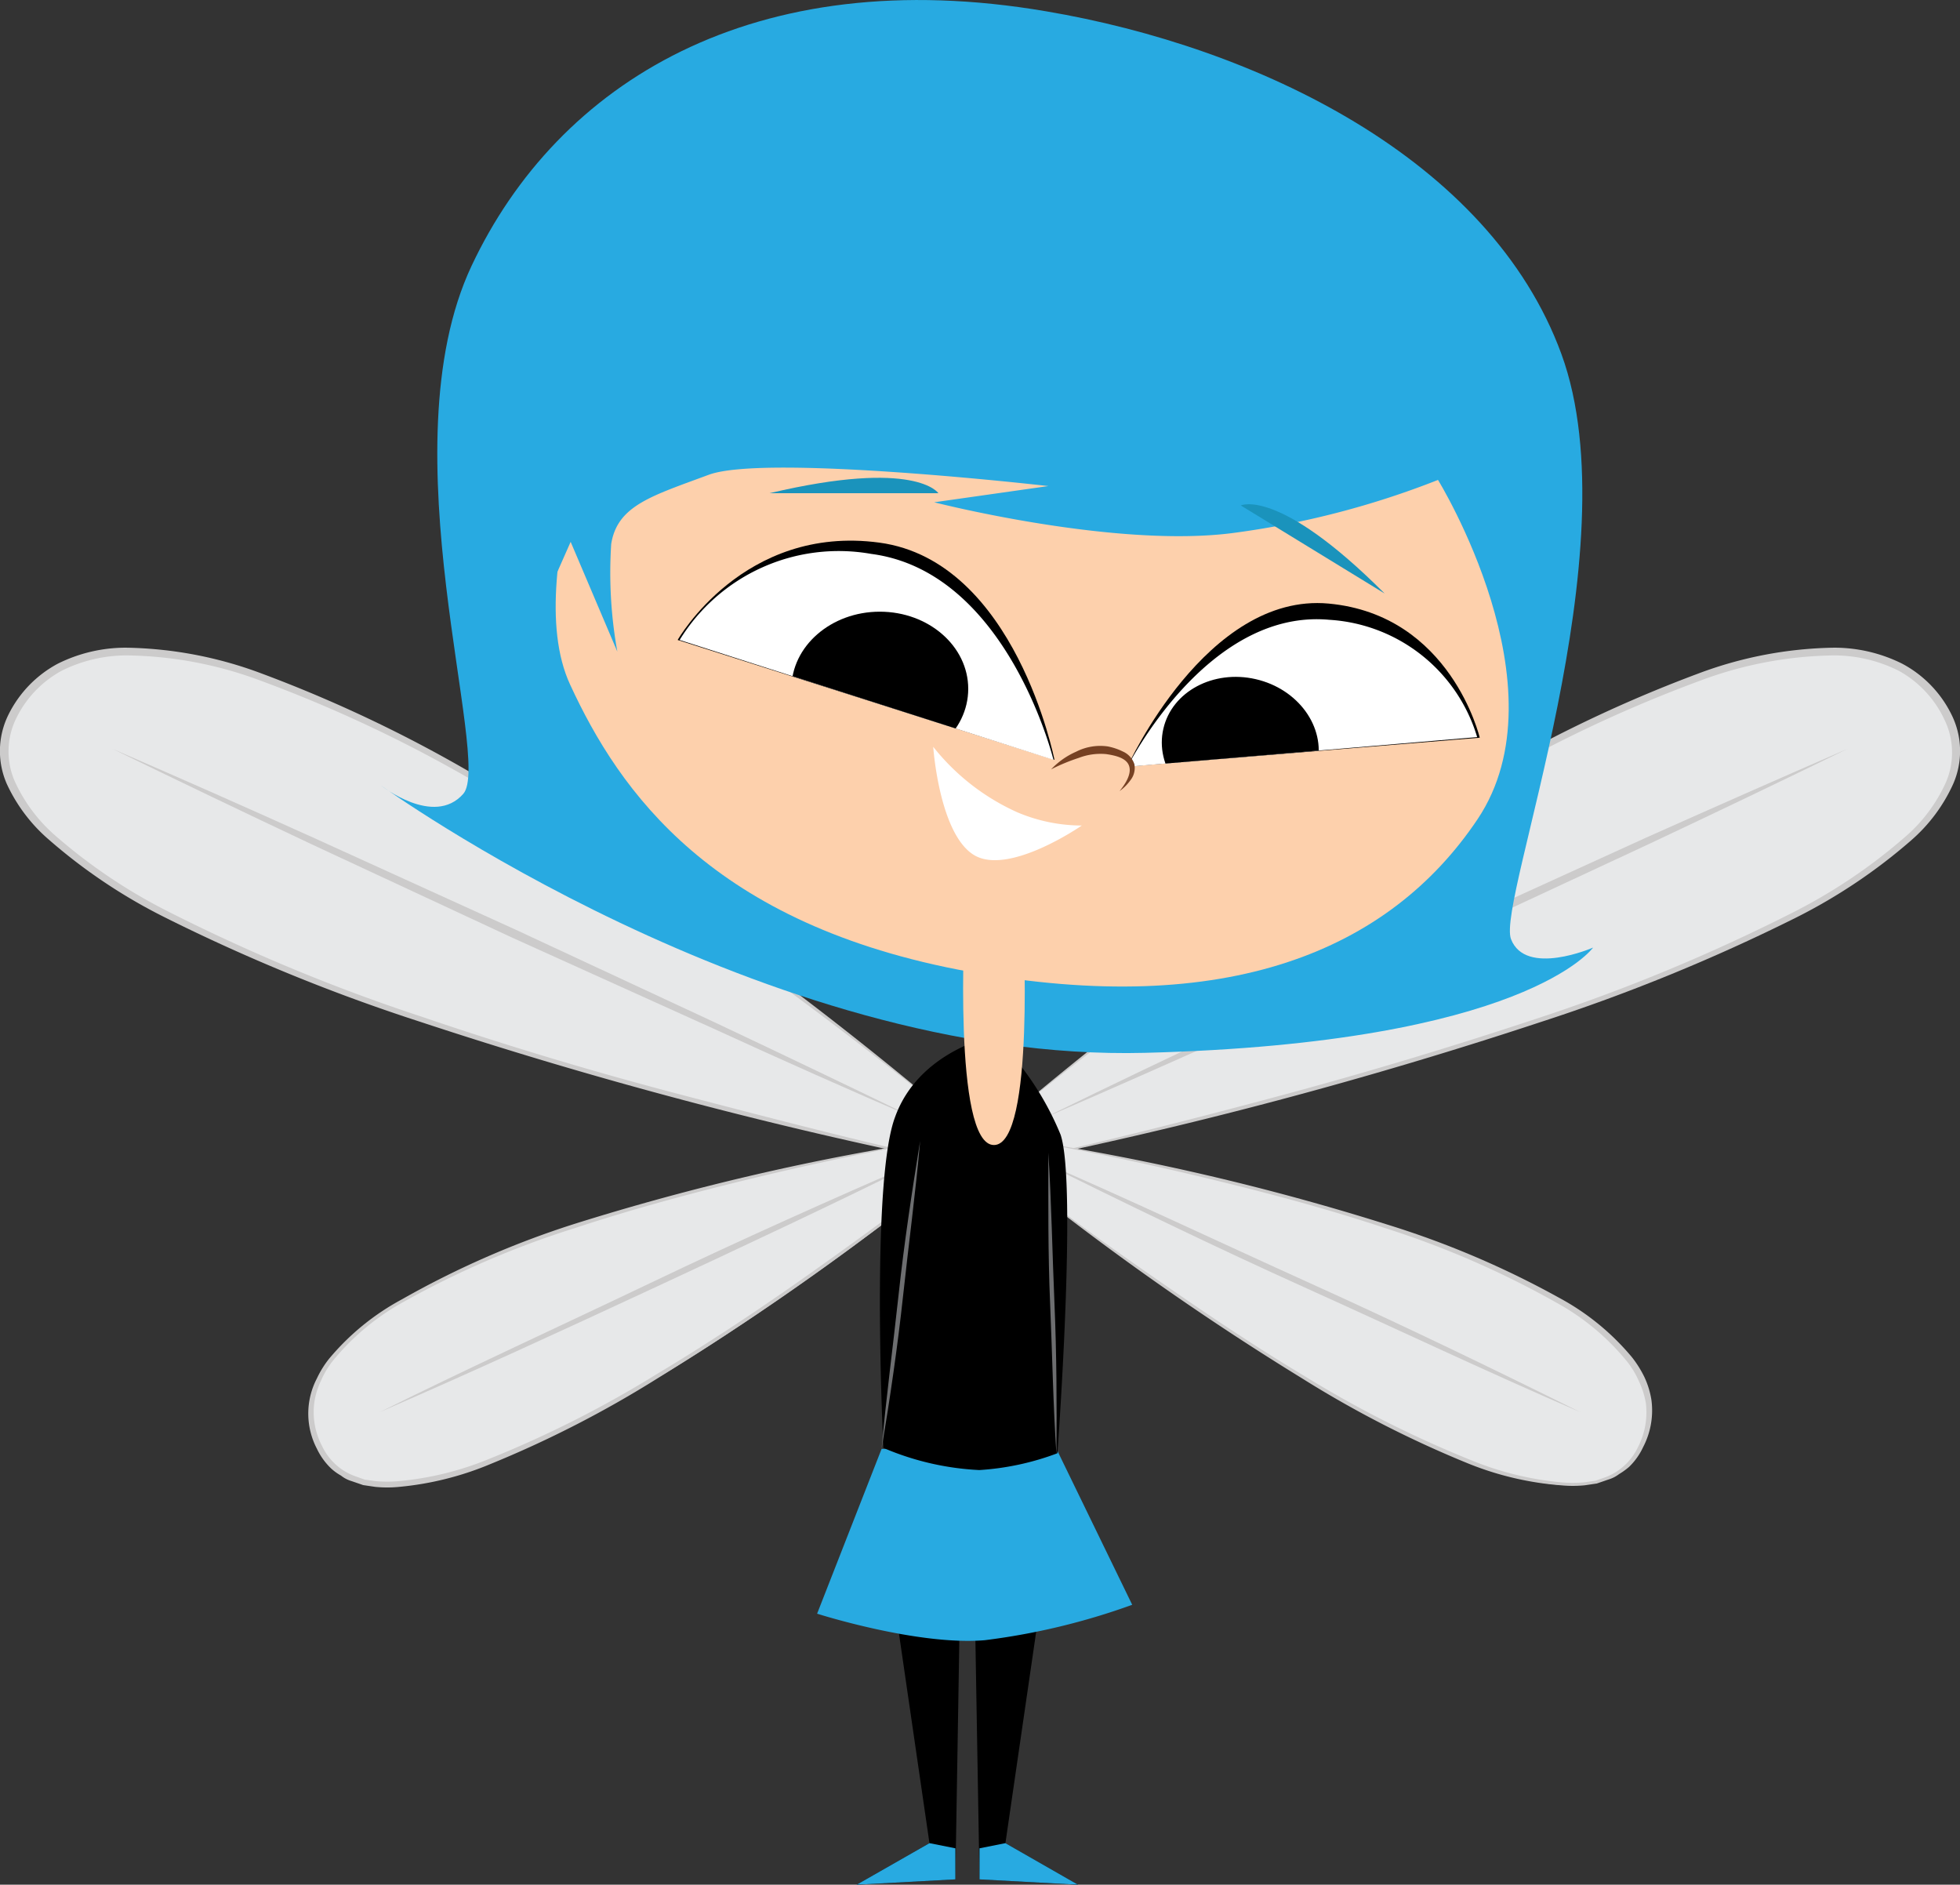 <svg xmlns="http://www.w3.org/2000/svg" xmlns:xlink="http://www.w3.org/1999/xlink" viewBox="0 0 99.09 95.27"><rect x="0" y="0" width="99.09" height="95.27" fill="#333333" stroke="none"/><defs><clipPath id="jia-right-eye-clip-path"><path d="M53.26,38.41l-18.9-6.06A9.28,9.28,0,0,1,44,28C50.86,28.93,53.26,38.41,53.26,38.41Z"/></clipPath><clipPath id="jia-left-eye-clip-path"><path d="M57,38.76l17.68-1.5a8.29,8.29,0,0,0-7.45-6C61,30.72,57,38.76,57,38.76Z"/></clipPath></defs><path fill="#e7e8e9" d="M48.27,56.6S9.17,23.6,1,35.52,48.13,58.78,48.13,58.78Z"/><path fill="#cccbcb" d="M48.27,56.6c-3.59-2.94-7.3-5.75-11.07-8.45s-7.62-5.3-11.6-7.68a69.12,69.12,0,0,0-12.47-6.08,19.92,19.92,0,0,0-6.75-1.26,7.36,7.36,0,0,0-3.27.78A5.46,5.46,0,0,0,.83,36.29a3.79,3.79,0,0,0-.09,3.19,8.06,8.06,0,0,0,2,2.71,27.55,27.55,0,0,0,5.71,3.86,91.75,91.75,0,0,0,12.83,5.33c4.39,1.5,8.84,2.83,13.32,4s9,2.35,13.52,3.34l0,0Zm0,0-.13,2.18v0h0a232.65,232.65,0,0,1-26.93-7.14,92.64,92.64,0,0,1-12.9-5.28,27.68,27.68,0,0,1-5.82-3.9A8.31,8.31,0,0,1,.35,39.64,4.14,4.14,0,0,1,.44,36.1a5.87,5.87,0,0,1,2.48-2.55,7.7,7.7,0,0,1,3.45-.81,20.33,20.33,0,0,1,6.87,1.31,68.82,68.82,0,0,1,12.5,6.17A184.73,184.73,0,0,1,48.27,56.6Z"/><path fill="#cccbcb" d="M5.68,37.85q5.13,2.22,10.22,4.52L26.08,47l10.14,4.72q5.06,2.39,10.09,4.83Q41.18,54.34,36.08,52L25.9,47.4,15.76,42.68Q10.71,40.3,5.68,37.85Z"/><path fill="#e7e8e9" d="M47.53,57.59S12.36,63.09,16,72.76s32.78-14.1,32.78-14.1Z"/><path fill="#cccbcb" d="M47.53,57.59c-3.13.54-6.23,1.19-9.3,1.93s-6.14,1.56-9.14,2.55a45.84,45.84,0,0,0-8.69,3.74,12.23,12.23,0,0,0-3.59,3,4.55,4.55,0,0,0-.59,1,3.81,3.81,0,0,0-.33,1.09,3.69,3.69,0,0,0,.4,2.21A2.94,2.94,0,0,0,17.9,74.6l.53.19.57.08a6.43,6.43,0,0,0,1.16,0,15.78,15.78,0,0,0,4.56-1.12,55.32,55.32,0,0,0,8.45-4.27c2.71-1.62,5.35-3.38,7.93-5.21s5.14-3.7,7.62-5.66v0Zm0,0,1.21,1.06h0a142.22,142.22,0,0,1-15.46,11A54.94,54.94,0,0,1,24.81,74a15.67,15.67,0,0,1-4.63,1.16,6.12,6.12,0,0,1-1.21,0l-.61-.09-.58-.2a1.55,1.55,0,0,1-.54-.28,2.66,2.66,0,0,1-.5-.36,3.4,3.4,0,0,1-.72-1,3.84,3.84,0,0,1,0-3.55,5,5,0,0,1,.62-1,12.49,12.49,0,0,1,3.68-3A45.84,45.84,0,0,1,29,61.88,123.59,123.59,0,0,1,47.53,57.59Z"/><path fill="#cccbcb" d="M19.2,71.38c4.53-2.25,9.13-4.35,13.69-6.53s9.17-4.24,13.81-6.25C42.17,60.85,37.58,63,33,65.13S23.84,69.37,19.2,71.38Z"/><path fill="#e7e8e9" d="M50.82,56.6s39.11-33,47.25-21.08S51,58.78,51,58.78Z"/><path fill="#cccbcb" d="M50.82,56.6A184.73,184.73,0,0,1,73.35,40.22a68.82,68.82,0,0,1,12.5-6.17,20.33,20.33,0,0,1,6.87-1.31,7.7,7.7,0,0,1,3.45.81,5.82,5.82,0,0,1,2.48,2.55,4.14,4.14,0,0,1,.09,3.54,8.31,8.31,0,0,1-2.12,2.84,27.87,27.87,0,0,1-5.81,3.9A93.27,93.27,0,0,1,77.9,51.66,232.12,232.12,0,0,1,51,58.8h0v0Zm0,0L51,58.78l0,0c4.54-1,9-2.13,13.52-3.34s8.93-2.54,13.32-4a91.75,91.75,0,0,0,12.83-5.33,27.55,27.55,0,0,0,5.71-3.86,7.93,7.93,0,0,0,2-2.71,3.79,3.79,0,0,0-.09-3.19A5.46,5.46,0,0,0,96,33.91a7.33,7.33,0,0,0-3.27-.78A19.92,19.92,0,0,0,86,34.39a69.12,69.12,0,0,0-12.47,6.08c-4,2.38-7.83,5-11.6,7.68S54.41,53.66,50.82,56.6Z"/><path fill="#cccbcb" d="M93.41,37.85q-5,2.44-10.08,4.83L73.19,47.4,63,52q-5.1,2.3-10.23,4.52,5-2.45,10.09-4.83L73,47l10.18-4.64C86.58,40.84,90,39.33,93.41,37.85Z"/><path fill="#e7e8e9" d="M51.57,57.59s35.16,5.5,31.57,15.17-32.78-14.1-32.78-14.1Z"/><path fill="#cccbcb" d="M51.57,57.59a123.75,123.75,0,0,1,18.5,4.29,45.84,45.84,0,0,1,8.75,3.72,12.49,12.49,0,0,1,3.68,3,5.54,5.54,0,0,1,.63,1,4.29,4.29,0,0,1,.36,1.17,4,4,0,0,1-.42,2.38,3.36,3.36,0,0,1-.71,1,3.52,3.52,0,0,1-.5.36,1.68,1.68,0,0,1-.55.28l-.58.2-.61.09a6.1,6.1,0,0,1-1.21,0A15.67,15.67,0,0,1,74.28,74a54.39,54.39,0,0,1-8.46-4.33,141.37,141.37,0,0,1-15.47-11h0Zm0,0-1.2,1.08v0c2.48,2,5,3.84,7.62,5.66s5.22,3.59,7.93,5.21a55.79,55.79,0,0,0,8.45,4.27,15.78,15.78,0,0,0,4.56,1.12,6.43,6.43,0,0,0,1.16,0l.57-.08.54-.19a3,3,0,0,0,1.61-1.51,3.84,3.84,0,0,0,.4-2.21,4.18,4.18,0,0,0-.34-1.09,4.55,4.55,0,0,0-.59-1,12.1,12.1,0,0,0-3.59-3A46,46,0,0,0,70,62.07c-3-1-6.07-1.81-9.15-2.55S54.69,58.13,51.57,57.59Z"/><path fill="#cccbcb" d="M79.89,71.38c-4.64-2-9.21-4.17-13.82-6.25s-9.15-4.28-13.68-6.53c4.64,2,9.21,4.17,13.81,6.25S75.36,69.13,79.89,71.38Z"/><polygon points="44.89 78.74 46.99 93.17 43.31 95.27 48.3 95 48.56 79.27 44.89 78.74"/><polygon fill="#28aae1" points="43.31 95.27 46.99 93.17 48.3 93.43 48.3 95 43.31 95.27"/><polygon points="52.93 78.74 50.83 93.17 54.5 95.27 49.52 95 49.25 79.27 52.93 78.74"/><polygon fill="#28aae1" points="54.5 95.27 50.83 93.17 49.52 93.43 49.52 95 54.5 95.27"/><path fill="#28aae1" d="M44.57,73.24l-3.26,8.33s5.1,1.63,8.48,1.34a34.25,34.25,0,0,0,7.45-1.79l-3.83-7.88Z"/><path d="M53.62,57.36a14.86,14.86,0,0,0-3.37-5s-3.79.74-5,4.11c-1.15,3.06-.69,14.64-.59,16.72h0l0,0a14,14,0,0,0,4.85,1.12,13.56,13.56,0,0,0,3.95-.85S54.46,59.88,53.62,57.36Z"/><g class="jia-head"><path fill="#28aae1" d="M52.88.57C38.1-1.95,28.2,4.18,23.84,13.44s1.07,25-.42,26.69-4.15-.42-4.15-.42,19.36,14,38.61,13.51S80.54,47.9,80.54,47.9s-3.41,1.49-4.15-.43S82.56,27.8,78.94,17.9,63.52,2.37,52.88.57Z"/><path fill="#fdd0ac" d="M72.7,24.26s6.47,10.48,2,17.15S62,51.48,49,49.12,31.31,40,28.82,34.6c-2.68-5.79,2.91-17.94,2.91-17.94Z"/><path d="M53.31,38.41,34.26,32.35s3.32-5.85,10.2-4.92S53.31,38.41,53.31,38.41Z"/><path fill="#fff" d="M53.26,38.41l-18.9-6.06A9.44,9.44,0,0,1,44.05,28C50.93,28.9,53.26,38.41,53.26,38.41Z"/><g style="clip-path:url(#jia-right-eye-clip-path)"><ellipse cx="44.48" cy="34.82" rx="4.47" ry="3.9"/></g><path d="M57,38.75l17.81-1.46s-1.46-6.21-7.64-6.78S57,38.75,57,38.75Z"/><path fill="#fff" d="M57,38.76l17.68-1.5a8.33,8.33,0,0,0-7.48-5.93C61,30.76,57,38.76,57,38.76Z"/><g style="clip-path:url(#jia-left-eye-clip-path)"><ellipse cx="62.7" cy="37.73" rx="3.49" ry="3.99" transform="translate(11.9 90.4) rotate(-77.07)"/></g><path fill="#fdd0ac" d="M53.14,38.89a4.23,4.23,0,0,1,2.9-1c2.32.49.55,2.05.55,2.05"/><path fill="#764123" d="M53.14,38.89A3.87,3.87,0,0,1,54.4,38,2.69,2.69,0,0,1,56,37.73a3,3,0,0,1,.77.26,1.06,1.06,0,0,1,.58.64,1,1,0,0,1-.2.81,2.39,2.39,0,0,1-.55.55c.31-.38.62-.88.48-1.28s-.69-.52-1.15-.59a3.07,3.07,0,0,0-1.39.19A9.75,9.75,0,0,0,53.14,38.89Z"/><path fill="#fff" d="M47.18,37.75a11.35,11.35,0,0,0,4.25,3.31,8.4,8.4,0,0,0,3.26.67S51,44.29,49.24,43.22,47.18,37.75,47.18,37.75Z"/><path fill="#28aae1" d="M72.7,24.26a43.87,43.87,0,0,1-10.27,2.67c-6,.82-15.2-1.54-15.2-1.54L53,24.57S38.71,22.93,35.83,24s-4.62,1.55-4.93,3.5a22.5,22.5,0,0,0,.31,5.44l-2.36-5.55-2,4.52L30.8,14.1S67.67,18.31,72.7,24.26Z"/><path fill="#1a93bc" d="M38.91,24.93h8.53S46.31,23.18,38.91,24.93Z"/><path fill="#1a93bc" d="M70,30l-7.27-4.45S64.63,24.62,70,30Z"/></g><path fill="#fdd0ac" d="M48.78,46.31s-.63,11.57,1.47,11.57,1.47-11.36,1.47-11.36Z"/><line fill="#231f20" x1="44.57" y1="73.24" x2="46.52" y2="57.67"/><path fill="#6d6e70" d="M44.57,73.24c.23-2.61.58-5.2.86-7.8s.67-5.18,1.09-7.77c-.23,2.61-.58,5.2-.86,7.8S45,70.66,44.57,73.24Z"/><line fill="#231f20" x1="53" y1="58.27" x2="53.41" y2="73.53"/><path fill="#6d6e70" d="M53,58.27c.16,2.54.2,5.08.31,7.62s.12,5.09.1,7.64c-.17-2.54-.21-5.09-.32-7.63S53,60.81,53,58.27Z"/></svg>